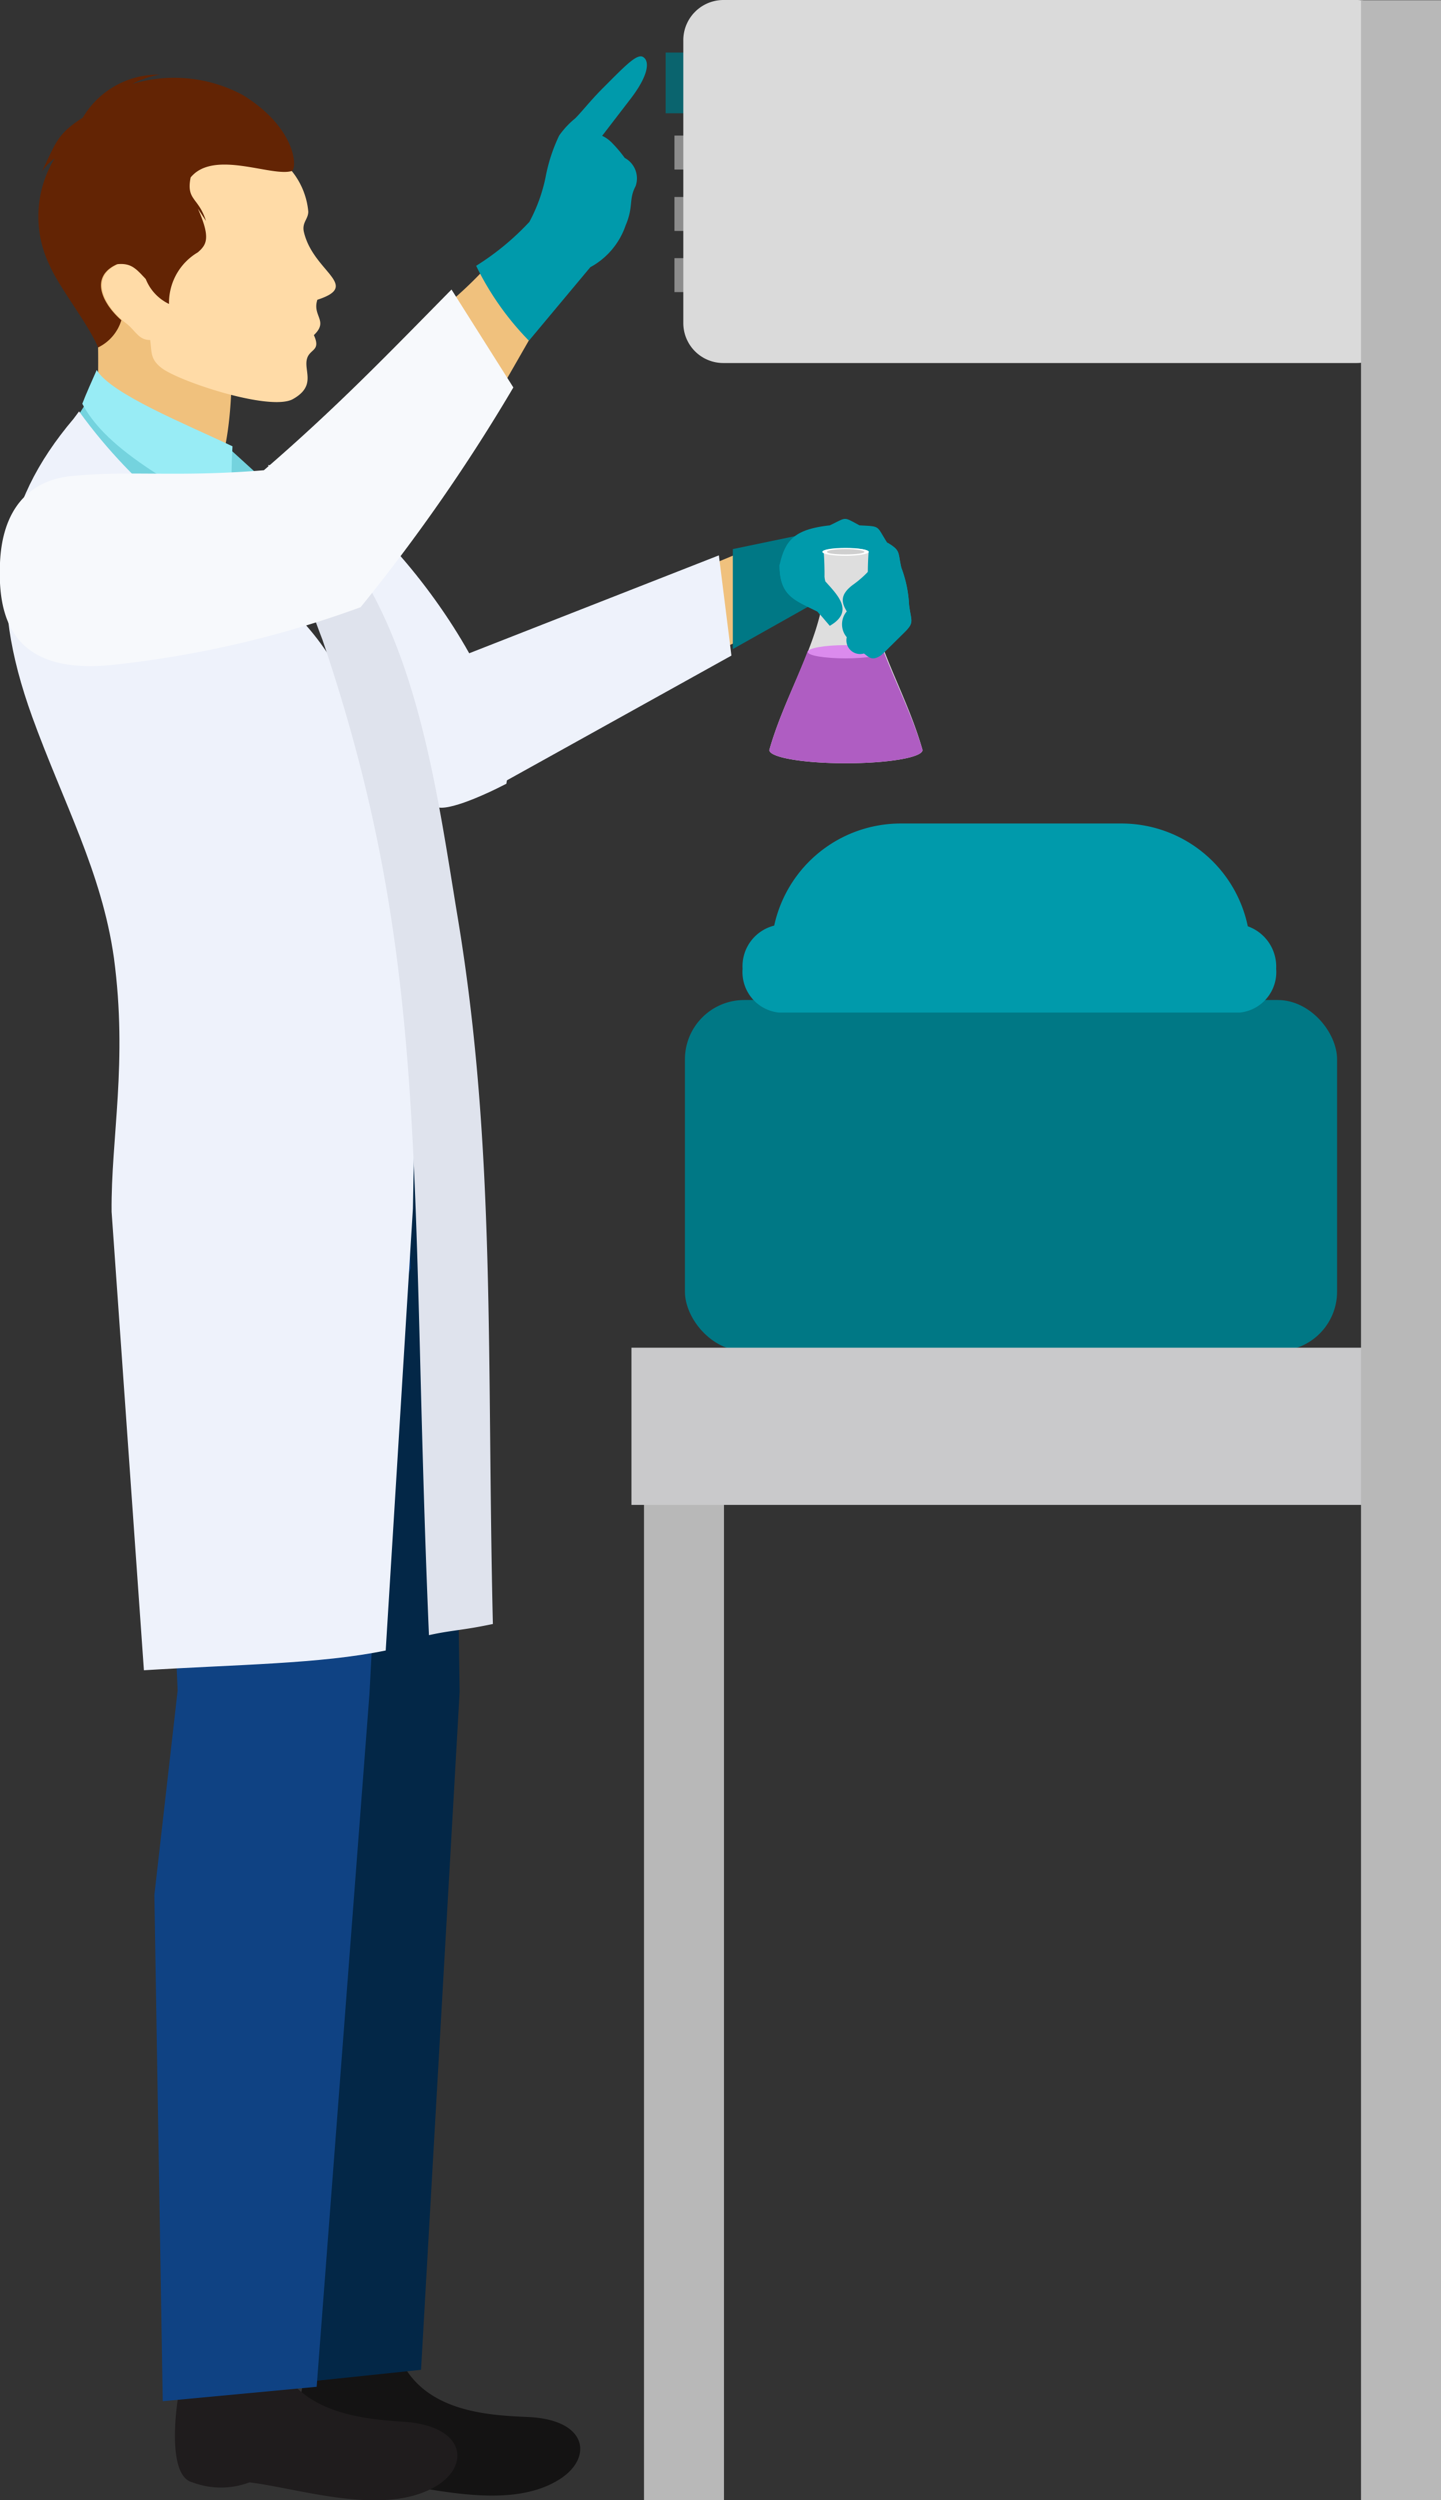 <svg xmlns="http://www.w3.org/2000/svg" viewBox="0 0 61.98 107.51"><rect x="0" y="0" width="61.98" height="107.51" fill="#333333" stroke="none"/><defs><style>.cls-1{fill:#f0c17d;}.cls-1,.cls-10,.cls-13,.cls-14,.cls-15,.cls-16,.cls-17,.cls-18,.cls-19,.cls-2,.cls-20,.cls-21,.cls-22,.cls-23,.cls-4,.cls-5,.cls-6,.cls-7,.cls-8,.cls-9{fill-rule:evenodd;}.cls-2{fill:#eef2fb;}.cls-3{fill:#b8b8b8;}.cls-24,.cls-4{fill:#007885;}.cls-5{fill:#009aab;}.cls-6{fill:#dedede;}.cls-7{fill:#af5dc2;}.cls-8{fill:#db8bed;}.cls-9{fill:#fff;}.cls-10{fill:#cfcfcf;}.cls-11{fill:#8c8c8c;}.cls-12{fill:#0a646e;}.cls-13{fill:#74d3de;}.cls-14{fill:#ffdba7;}.cls-15{fill:#632404;}.cls-16{fill:#141313;}.cls-17{fill:#032747;}.cls-18{fill:#1f1c1d;}.cls-19{fill:#0f4283;}.cls-20{fill:#dfe3ed;}.cls-21{fill:#98ecf5;}.cls-22{fill:#f7f9fc;}.cls-23{fill:#dadada;}.cls-25{fill:#c9c9cb;}</style></defs><g id="Слой_2" data-name="Слой 2"><g id="Layer_1" data-name="Layer 1"><polygon class="cls-1" points="31.99 23.74 31.89 23.74 30.11 24.48 30.18 28.27 32.17 27.39 31.99 23.74"/><path class="cls-2" d="M30.92,23.88,19.34,28.42c-1.05.3-1.07,2.14-.86,3.42S19.84,34.57,21,34l10.46-5.81Z"/><rect class="cls-3" x="27.7" y="62.05" width="3.44" height="45.46"/><polygon class="cls-4" points="35.32 22.82 31.52 23.61 31.52 27.91 35.52 25.66 35.32 22.82"/><path class="cls-4" d="M37.16,24.23l0-.05-1.14-.58c-.07,0-1.15-.17-1.15-.17l0,1.29.64.79,1,.76,1-.21Z"/><path class="cls-5" d="M35.69,22.59c.75-.35.55-.39,1.28,0,.93.05.71,0,1.2.76.58.35.44.39.6,1.08A5.17,5.17,0,0,1,39.1,26c.09.75.26.75-.26,1.25l-.92.91c-.41.29-.46.49-.88.3-.89.26-.72-.44-.62-1.06-.34-.49-.3-.34-.24-.93s.11-1.08.15-1.64c-.15-.22-.27-.44-.36-.57-.36-.54-.59-.05-.47.75.54.6,1.25,1.3.19,1.91l-.53-.62c-1-.5-1.63-.67-1.63-2C33.77,23.22,34.17,22.76,35.69,22.59Z"/><path class="cls-6" d="M33.09,32.25a.07.07,0,0,0,0,0c0,.32,1.47.57,3.29.57s3.3-.25,3.3-.57a.09.09,0,0,0,0,0c-.66-2.34-2-4.43-2.32-6.65a13,13,0,0,1,0-1.87c0-.21-1.93-.21-1.93,0a13,13,0,0,1,0,1.87C35.13,27.82,33.75,29.91,33.09,32.25Z"/><path class="cls-7" d="M33.09,32.25a.07.07,0,0,0,0,0c0,.32,1.47.57,3.29.57s3.3-.25,3.3-.57a.09.09,0,0,0,0,0C39.24,30.77,38.54,29.39,38,28H34.74C34.21,29.39,33.51,30.77,33.09,32.25Z"/><path class="cls-8" d="M36.37,28.31c.9,0,1.64-.13,1.64-.28s-.74-.29-1.64-.29-1.63.13-1.63.29S35.48,28.31,36.37,28.31Z"/><path class="cls-9" d="M36.37,23.9c.54,0,1-.08,1-.17s-.43-.17-1-.17-1,.07-1,.17S35.84,23.9,36.37,23.9Z"/><path class="cls-10" d="M36.37,23.84c.45,0,.81-.05.81-.11s-.36-.12-.81-.12-.8.05-.8.12S35.93,23.84,36.37,23.84Z"/><path class="cls-5" d="M34.6,23c.16-.21.81.25.72.33A6.23,6.23,0,0,0,35.5,25c.54.6,1.25,1.3.19,1.91l-.53-.62c-1-.5-1.63-.67-1.63-2Z"/><path class="cls-5" d="M38.17,23.33c.58.35.44.39.6,1.08A5.17,5.17,0,0,1,39.1,26c.09.75.26.75-.26,1.25l-.92.91c-.41.29-.54.1-.76-.06a.59.59,0,0,1-.74-.7.86.86,0,0,1,0-1.11c-.19-.33-.35-.68.26-1.14A4.41,4.41,0,0,0,38.17,23.33Z"/><path class="cls-2" d="M11.52,20c3.65-.08,11.05,9.52,10.26,13.7-1,.52-2.82,1.33-3.11.92l-3.64-5S11.66,20,11.52,20Z"/><rect class="cls-11" x="29.01" y="5.83" width="1.37" height="1.46"/><rect class="cls-11" x="29.01" y="8.47" width="1.37" height="1.46"/><rect class="cls-11" x="29.01" y="11.1" width="1.37" height="1.46"/><rect class="cls-12" x="28.63" y="2.26" width="1.55" height="2.61"/><polygon class="cls-13" points="9.81 19.24 12.61 21.79 10.03 25.53 4.32 24.93 3.23 18.07 3.86 17.09 8.36 19.09 9.81 19.24"/><path class="cls-1" d="M4.21,16.64c.53,1.84,3.41,3.22,4.87,4.45,1-2.06,1-5.34.74-8.29L4,11A46.33,46.33,0,0,1,4.21,16.64Z"/><path class="cls-14" d="M13.65,12.89c-.23.71.5.9-.15,1.52.33.72-.22.57-.31,1.08s.39,1.12-.59,1.67-5-.79-5.68-1.36c-.46-.37-.39-.66-.46-1.18-.49,0-.6-.36-1-.69-.92-.68-1.68-2-.38-2.57C4.61,8.86,5,7.6,6,6.41,7.2,5,9.67,4,12.32,7.1a3.23,3.23,0,0,1,.94,2c0,.32-.28.47-.19.87C13.47,11.7,15.56,12.27,13.65,12.89Z"/><path class="cls-15" d="M8.2,7.63c1-1.22,3.51,0,4.36-.28.24-.19.13-1.88-2.11-3.26a6.24,6.24,0,0,0-4.76-.48,3.94,3.94,0,0,1,1.19-.4A3.76,3.76,0,0,0,3.56,5.06C2.42,5.78,2.39,6.2,1.8,7.37a2.66,2.66,0,0,1,.55-.56,4.8,4.8,0,0,0-.23,4.57c.43,1,1.65,2.5,2.1,3.56a1.92,1.92,0,0,0,1-1.17c-.82-.72-1.39-1.87-.18-2.41.6-.06.81.19,1.23.64a2,2,0,0,0,1,1.07,2.52,2.52,0,0,1,1.24-2.22c.38-.33.56-.62,0-1.88l.35.53C8.54,8.48,8,8.62,8.2,7.63Z"/><path class="cls-16" d="M24,106.65c-2.25,1.36-5.8.23-8,0a3.52,3.52,0,0,1-2.45.06c-1-.21-.81-2.71-.52-4.22A15.1,15.1,0,0,0,13,99l4.27-1.09c-.19,2.19-.41,2.95.14,3.89,1.15,1.92,3.65,2.06,5.31,2.13C25.34,104.05,25.51,105.75,24,106.65Z"/><path class="cls-17" d="M9.54,57.6c-.8-3.18-1-4.4-.61-6.49.47-2.61,7-9,8.21-11.24L19.5,54.23l.27,18.52L18.11,101.9l-5.92.62-1.28-21,1.69-8.55C12.22,68.57,10.43,61.15,9.54,57.6Z"/><path class="cls-18" d="M18.73,106.92c-2.24,1.3-5.8.09-8-.18a3.48,3.48,0,0,1-2.45,0c-1-.24-.82-2.73-.52-4.24a15.67,15.67,0,0,0,0-3.49L12,98c-.2,2.18-.42,2.94.14,3.89,1.15,1.95,3.64,2.14,5.31,2.25C20.05,104.35,20.22,106.05,18.73,106.92Z"/><path class="cls-19" d="M6.16,57.6c-.68-3.18-.82-4.4-.37-6.49a21.38,21.38,0,0,1,2.76-6.48L17.38,47l.28,7.53-.95,2.84-.82,15.48-2.27,29.78L7,103.25,6.64,81.48l1-8.78A126.46,126.46,0,0,0,6.16,57.6Z"/><path class="cls-1" d="M21.16,11.22a17.78,17.78,0,0,1-2,1.93l1.93,4.38,1.72-3Z"/><path class="cls-2" d="M3.4,17.69,3.17,18C0,21.74-.54,25.49,1.38,30.81c1.34,3.7,3,6.69,3.52,10.38.6,4.49-.13,7.74-.1,10.91L6.19,71.82c4-.25,7.6-.27,10.4-.85l1.17-19L18,39c-.32-1.94-2.08-4.16-2.33-6.31C14.8,25.05,8.4,24.61,3.4,17.69Z"/><path class="cls-20" d="M18.45,70.31c1-.22,1.43-.2,2.75-.48-.27-11.25.14-20.39-1.5-30.3-1.06-6.38-2.06-14.91-7.78-18.69a41.25,41.25,0,0,0,1.95,6.67C18.56,41.34,17.61,50.54,18.45,70.31Z"/><path class="cls-21" d="M10,19.19c-.09,1.56,0,2.21,0,3.25-1.44-1.17-5.24-2.73-6.46-5.08.16-.42.39-.93.62-1.45C4.77,16.94,8,18.24,10,19.19Z"/><path class="cls-22" d="M3.08,20.47c2.51-.25,4.51.06,8.27-.25,3.15-2.72,5.34-5,8.07-7.77l2.66,4.21a77.23,77.23,0,0,1-6.57,9.45A44.85,44.85,0,0,1,4.74,28.6C.48,29-.1,26.51,0,24.2S1.25,20.65,3.08,20.47Z"/><path class="cls-23" d="M31.11,0,58.36,0a1.72,1.72,0,0,1,1.72,1.72V13.89a1.73,1.73,0,0,1-1.72,1.72l-27.25,0a1.72,1.72,0,0,1-1.72-1.72V1.75A1.73,1.73,0,0,1,31.11,0Z"/><path class="cls-5" d="M25.9,5.84a1.43,1.43,0,0,1,.43.31,5.54,5.54,0,0,1,.54.64A1,1,0,0,1,27.34,8c-.31.59-.08.87-.43,1.69a3.23,3.23,0,0,1-1.52,1.8l-2.64,3.16a12.31,12.31,0,0,1-2.27-3.22,11.31,11.31,0,0,0,2.29-1.89,7,7,0,0,0,.7-1.94,7.21,7.21,0,0,1,.58-1.77,3.64,3.64,0,0,1,.69-.74c.29-.29.61-.71,1.13-1.24,1-1,1.52-1.56,1.79-1.4s.28.73-.53,1.79Z"/><rect class="cls-24" x="29.46" y="43" width="28.05" height="15.09" rx="2.55"/><path class="cls-5" d="M53.67,39.83a1.84,1.84,0,0,1,1.22,1.83h0a1.75,1.75,0,0,1-1.56,1.88H33.5a1.75,1.75,0,0,1-1.56-1.88h0A1.8,1.8,0,0,1,33.3,39.8a5.57,5.57,0,0,1,5.42-4.39h9.53A5.55,5.55,0,0,1,53.67,39.83Z"/><rect class="cls-25" x="27.16" y="57.95" width="32.65" height="6.76"/><rect class="cls-3" x="58.54" y="0.01" width="3.44" height="107.5"/></g></g></svg>